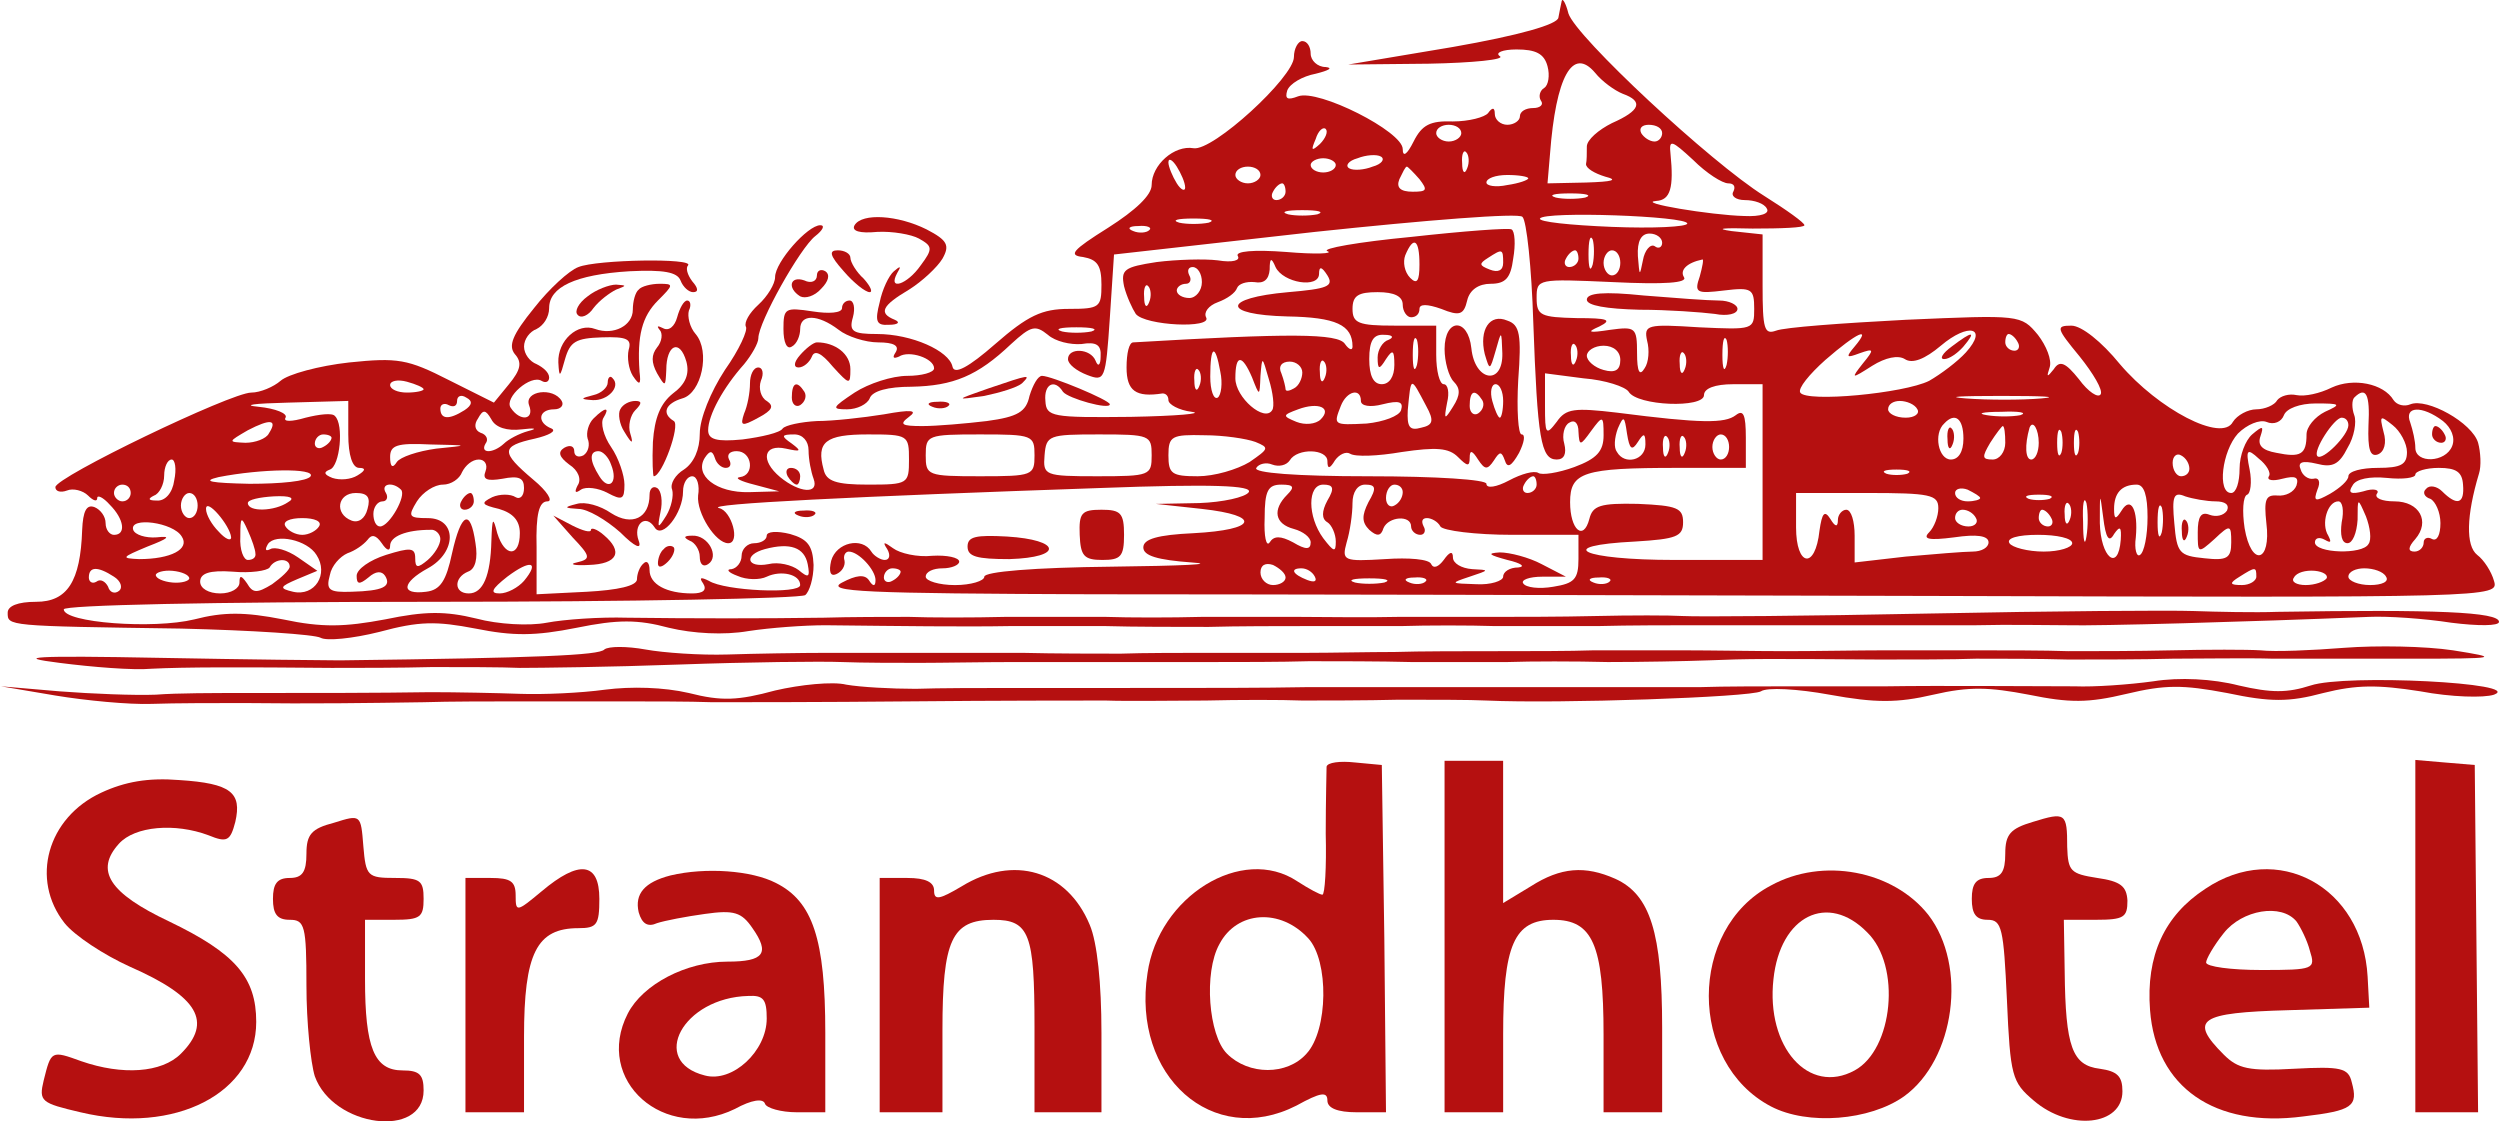 <?xml version="1.0" encoding="UTF-8"?>
<!DOCTYPE svg PUBLIC "-//W3C//DTD SVG 1.1//EN" "http://www.w3.org/Graphics/SVG/1.1/DTD/svg11.dtd">
<!-- Creator: CorelDRAW SE (OEM-Version) -->
<svg xmlns="http://www.w3.org/2000/svg" xml:space="preserve" width="1244px" height="558px" version="1.1" style="shape-rendering:geometricPrecision; text-rendering:geometricPrecision; image-rendering:optimizeQuality; fill-rule:evenodd; clip-rule:evenodd"
viewBox="0 0 1241.92 557.51"
 xmlns:xlink="http://www.w3.org/1999/xlink">
 <defs>
  <style type="text/css">
   <![CDATA[
    .fil0 {fill:#B51010}
   ]]>
  </style>
 </defs>
 <g id="Ebene_x0020_1">
  <g id="_1093387024">
   <path class="fil0" d="M775.94 0.46c-0.42,2.08 -1.25,5.83 -1.66,8.32 -0.42,3.33 -19.14,8.74 -52.43,14.57l-52 8.73 39.94 -0.41c22.05,-0.42 38.28,-2.08 35.36,-3.75 -2.49,-1.66 1.25,-3.33 8.32,-3.33 9.57,0 13.73,2.08 15.4,8.32 1.25,4.58 0.42,9.57 -1.67,10.82 -2.08,1.25 -2.91,4.16 -1.66,6.24 1.66,2.08 -0.42,3.75 -3.74,3.75 -3.75,0 -6.66,1.66 -6.66,4.16 0,2.08 -2.91,4.16 -6.24,4.16 -3.33,0 -6.24,-2.5 -6.24,-5.41 0,-3.33 -1.25,-3.33 -3.33,-0.42 -1.66,2.08 -9.57,4.17 -17.48,4.17 -11.23,-0.42 -15.39,1.66 -19.55,9.98 -3.33,6.66 -5.41,7.91 -5.41,3.75 0,-8.74 -42.02,-29.96 -52.01,-26.22 -5.4,2.08 -6.65,1.25 -5.4,-2.91 1.24,-3.33 7.48,-7.07 14.14,-8.32 6.66,-1.66 8.74,-2.91 4.99,-3.33 -4.16,0 -7.49,-3.33 -7.49,-6.65 0,-3.33 -1.66,-6.25 -4.16,-6.25 -2.08,0 -4.16,3.75 -4.16,7.91 0,9.99 -40.35,47.01 -49.92,45.35 -9.57,-1.66 -20.81,8.32 -20.81,18.31 0,4.99 -7.9,12.48 -21.63,21.22 -17.89,11.23 -19.97,13.73 -12.48,14.56 7.07,1.25 9.15,4.16 9.15,13.73 0,11.23 -0.83,12.06 -16.22,12.06 -13.32,0 -20.39,3.33 -36.62,17.48 -13.31,11.65 -20.38,15.39 -21.22,11.23 -1.66,-7.9 -20.38,-16.22 -37.44,-16.22 -12.07,0 -14.15,-1.25 -12.07,-8.33 1.25,-4.57 0.42,-8.32 -1.66,-8.32 -2.08,0 -3.75,1.67 -3.75,3.75 0,2.49 -6.65,2.91 -14.56,1.66 -13.73,-2.08 -14.56,-1.66 -14.56,8.74 0,6.65 1.67,10.4 4.16,8.74 2.5,-1.25 4.16,-5.41 4.16,-8.74 0,-7.49 8.74,-7.49 19.14,0.41 4.16,3.33 13.32,6.25 19.56,6.25 7.9,0 10.81,1.66 8.73,4.99 -1.66,2.49 -1.24,3.33 1.67,2.08 4.99,-3.33 17.47,0.83 17.47,5.82 0,2.08 -6.24,3.75 -13.31,3.75 -7.49,0 -19.14,3.74 -26.21,8.32 -11.24,7.49 -11.65,8.32 -3.75,8.32 4.99,0 9.99,-2.5 11.24,-5.41 1.24,-3.74 9.15,-5.82 20.8,-5.82 20.8,-0.42 32.87,-5.41 49.51,-21.22 9.99,-9.15 12.07,-9.57 18.31,-4.58 3.74,3.33 11.23,4.99 16.64,4.58 7.49,-1.25 9.98,0.41 9.57,6.24 0,4.16 -1.25,5.41 -2.5,2.08 -2.5,-6.24 -13.73,-6.66 -13.73,-0.83 0,2.49 4.16,5.82 9.57,7.9 8.74,3.33 9.15,2.5 11.23,-28.29l2.08 -31.62 99.86 -11.23c54.92,-5.83 101.51,-9.57 103.18,-7.49 2.08,1.66 4.58,25.38 5.41,52.42 2.08,57.83 3.74,68.23 11.65,68.23 3.74,0 4.99,-2.91 3.74,-7.9 -1.25,-4.16 0,-9.15 2.5,-10.4 2.5,-1.67 4.58,0 4.58,4.58 0.41,7.07 0.83,7.07 6.24,-0.42 5.82,-7.91 6.24,-7.91 6.24,2.08 0,7.91 -3.33,11.65 -14.56,15.81 -7.91,2.91 -16.23,4.16 -17.89,2.91 -2.08,-1.25 -8.32,0.42 -14.56,3.75 -6.25,3.33 -11.24,4.16 -11.24,1.66 0,-2.08 -24.55,-3.74 -58.66,-3.74 -35.78,0 -57.42,-1.67 -55.75,-4.16 1.24,-2.08 4.99,-2.92 7.9,-1.67 3.33,1.25 7.07,0.42 8.74,-2.08 3.74,-6.24 18.72,-5.82 18.72,0.42 0,4.16 1.25,3.74 3.75,-0.42 2.08,-2.91 5.4,-4.58 7.48,-3.33 2.5,1.67 13.73,1.25 25.8,-0.83 17.06,-2.5 23.3,-2.08 27.88,2.5 4.57,4.57 5.82,4.99 5.82,0.41 0,-4.16 1.25,-3.74 4.16,0.84 3.33,4.99 4.58,5.4 7.91,0.41 2.91,-4.57 3.74,-4.57 5.4,0 1.25,4.16 3.33,2.91 7.08,-3.74 2.49,-4.99 3.33,-9.16 1.25,-9.16 -1.67,0 -2.5,-12.06 -1.67,-27.04 1.67,-22.47 0.83,-27.46 -5.41,-29.54 -8.73,-3.74 -14.14,4.58 -11.23,16.64 2.5,8.32 2.5,8.32 5.41,-1.66 2.91,-10.4 2.91,-10.4 3.33,1.25 0.41,16.22 -13.73,14.14 -15.4,-2.5 -1.66,-15.39 -13.31,-14.98 -13.31,0.42 0,6.24 2.08,13.73 4.57,16.22 3.33,3.33 3.33,6.66 -0.41,12.48 -4.16,6.66 -4.58,6.66 -2.91,-2.08 1.24,-4.99 0.41,-9.15 -1.67,-9.15 -2.08,0 -3.74,-6.66 -3.74,-14.56l0 -14.56 -20.81 0c-17.88,0 -20.8,-1.25 -20.8,-8.33 0,-6.65 2.91,-8.32 12.48,-8.32 8.32,0 12.48,2.08 12.48,6.24 0,3.33 2.09,6.25 4.17,6.25 2.49,0 4.16,-1.67 4.16,-4.17 0,-2.49 3.74,-2.49 10.81,0 9.16,3.75 11.24,2.92 12.9,-4.16 1.25,-5.4 5.83,-8.32 11.65,-8.32 7.49,0 9.99,-2.91 11.23,-12.48 1.25,-7.07 0.84,-13.73 -0.83,-14.56 -1.25,-0.83 -23.71,0.83 -49.92,3.74 -26.22,2.5 -44.94,5.83 -41.61,7.08 3.33,1.24 -5.83,1.66 -20.39,0.41 -16.22,-1.24 -25.79,-0.41 -24.13,2.08 1.25,2.08 -2.49,3.33 -9.98,2.08 -6.66,-0.83 -20.39,-0.41 -30.38,0.84 -16.22,2.49 -17.89,3.74 -16.22,12.06 1.25,4.99 4.16,11.24 5.82,13.73 4.58,5.83 38.28,7.49 34.95,1.67 -1.25,-2.5 1.25,-5.83 5.83,-7.49 4.57,-1.67 8.73,-4.58 9.57,-7.07 0.83,-2.09 4.57,-3.33 8.73,-2.92 4.58,0.84 7.08,-1.24 7.49,-6.24 0,-5.82 0.83,-6.24 2.91,-1.25 3.75,7.91 21.64,10.82 21.64,3.33 0,-3.74 1.25,-3.74 4.16,0.84 3.33,5.4 0,6.65 -19.56,8.32 -32.86,2.91 -33.28,11.23 -0.41,12.06 24.13,0.42 32.45,4.16 32.45,14.98 0,2.08 -1.66,1.67 -3.74,-1.25 -3.33,-5.41 -27.46,-5.41 -105.27,-0.83 -2.08,0 -3.33,5.41 -3.33,12.48 0,11.65 4.58,14.98 17.89,12.9 1.67,0 2.92,1.25 2.92,3.33 0,2.08 4.99,4.99 11.65,5.82 6.24,0.84 -7.49,2.08 -30.38,2.5 -39.1,0.42 -42.02,0 -42.43,-7.91 -0.84,-8.32 4.57,-11.23 8.73,-4.57 2.5,3.32 23.3,9.15 23.3,6.24 0,-2.08 -29.12,-14.15 -33.7,-14.15 -2.08,0 -4.57,4.58 -6.24,9.99 -1.66,7.9 -5.82,10.4 -21.22,12.48 -10.4,1.25 -24.96,2.5 -32.03,2.5 -10.4,0 -11.65,-0.84 -6.66,-4.58 4.58,-3.33 1.25,-3.75 -12.48,-1.25 -10.4,1.67 -25.38,3.33 -33.29,3.33 -7.9,0.42 -15.81,2.08 -17.05,3.74 -1.25,2.08 -10.4,4.16 -19.97,5.41 -12.9,1.25 -17.06,0 -17.06,-4.57 0,-7.49 7.49,-21.22 17.89,-32.87 3.74,-4.58 7.07,-10.4 7.07,-12.9 0,-7.91 20.8,-44.93 28.29,-50.76 3.75,-2.91 4.99,-5.41 2.5,-5.41 -6.24,0 -22.47,18.31 -22.47,25.8 0,3.33 -3.74,9.57 -8.32,13.73 -4.58,4.16 -7.07,8.73 -6.24,10.82 1.25,1.66 -3.33,11.65 -10.4,21.63 -7.07,10.82 -12.48,24.13 -12.48,31.62 0,7.9 -2.92,14.56 -7.91,17.89 -4.16,2.5 -7.07,7.07 -5.82,9.99 0.83,2.91 -0.42,8.73 -2.92,12.89 -4.16,6.66 -4.57,6.66 -2.91,-1.66 1.25,-5.41 0.42,-10.82 -1.66,-12.07 -2.08,-1.25 -3.75,0.42 -3.75,3.33 0,11.65 -8.73,15.81 -19.13,9.15 -5.41,-3.74 -12.9,-5.82 -17.06,-4.57 -6.66,1.66 -6.24,2.08 0.83,2.49 4.58,0 13.73,5.41 20.8,11.65 7.49,7.49 10.82,8.74 9.16,4.16 -2.92,-7.9 3.32,-13.73 7.9,-6.65 3.75,6.24 14.15,-7.08 14.15,-17.89 0,-4.16 2.08,-7.49 4.57,-7.49 2.5,0 3.75,4.58 2.92,9.57 -0.84,8.73 8.73,23.71 14.97,23.71 6.24,0 1.67,-16.22 -4.57,-17.47 -7.91,-2.08 68.64,-5.83 189.72,-9.99 55.75,-2.08 75.72,-1.25 73.64,2.08 -1.66,2.5 -12.9,5 -24.55,5.41l-21.63 0.42 22.88 2.49c29.96,3.33 27.46,10.41 -4.16,12.07 -17.89,0.83 -24.96,2.91 -24.96,7.07 0,4.16 7.07,6.24 24.13,7.49 12.9,0.84 -4.99,1.67 -39.53,2.08 -39.11,0.42 -63.65,2.5 -63.65,5 0,2.08 -6.66,4.16 -14.57,4.16 -7.9,0 -14.56,-2.08 -14.56,-4.16 0,-2.5 3.75,-4.17 8.32,-4.17 4.58,0 8.33,-1.66 8.33,-3.32 0,-2.08 -6.25,-3.33 -13.32,-2.92 -7.49,0.84 -16.22,-1.24 -19.55,-3.74 -4.58,-3.33 -5.41,-3.33 -2.92,0.42 1.67,2.91 1.25,5.4 -1.24,5.4 -2.08,0 -5.41,-2.08 -6.66,-4.16 -4.58,-7.49 -17.47,-4.57 -19.97,4.58 -1.25,5.41 -0.42,7.91 2.5,6.66 2.91,-1.25 4.57,-4.16 4.16,-6.66 -0.83,-2.5 0.41,-4.58 2.08,-4.58 4.99,0 13.31,9.16 13.31,14.15 0,3.33 -1.25,3.33 -3.33,0 -2.08,-2.91 -6.24,-2.5 -13.31,1.25 -8.74,4.57 11.23,5.41 124.82,5.82 74.47,0 262.11,0.42 416.88,0.83 280.01,0.84 282.09,0.84 279.59,-7.48 -1.25,-4.58 -4.99,-10.41 -8.32,-12.9 -5.82,-4.58 -5.41,-19.56 0.83,-40.36 1.25,-3.74 0.84,-10.82 -0.41,-15.39 -2.91,-9.99 -25.38,-22.47 -33.7,-19.14 -2.92,1.25 -6.66,0.41 -8.33,-2.08 -4.99,-8.32 -19.97,-11.24 -30.78,-6.24 -5.83,2.91 -13.32,4.57 -17.48,3.74 -3.74,-0.83 -7.9,0.42 -9.57,2.5 -1.25,2.49 -6.24,4.57 -10.4,4.57 -4.16,0 -9.57,2.92 -11.65,6.25 -5.41,10.4 -37.03,-6.25 -56.17,-28.71 -9.15,-11.24 -19.13,-19.14 -24.13,-19.14 -7.9,0 -7.49,1.25 4.16,15.39 6.66,8.32 11.65,16.65 10.4,18.73 -1.24,2.08 -6.24,-1.25 -10.81,-7.49 -6.66,-8.32 -9.57,-9.57 -12.48,-5 -3.33,4.17 -3.75,4.17 -2.08,-0.83 1.24,-3.74 -1.67,-10.82 -5.83,-16.22 -8.32,-9.99 -8.74,-9.99 -65.74,-7.49 -31.62,1.66 -60.32,3.74 -64.48,5.41 -5.83,2.08 -6.66,-0.84 -6.66,-22.47l0 -25.38 -15.4 -1.66c-8.73,-1.25 -4.16,-1.67 10.41,-1.25 14.14,0 25.79,-0.42 25.79,-1.67 0,-1.24 -8.74,-7.49 -19.97,-14.56 -26.63,-16.64 -93.61,-79.05 -97.36,-90.7 -1.24,-4.99 -2.91,-7.9 -3.32,-6.24l-0.01 -0.01zm30.37 46.18c10.4,3.75 8.74,8.33 -5.41,14.57 -6.65,3.32 -12.48,8.32 -12.48,11.65 0,3.32 0,7.07 -0.41,8.73 0,2.08 4.16,4.58 9.56,6.24 6.66,1.67 3.75,2.5 -9.56,2.92l-19.14 0.41 1.24 -14.56c2.92,-38.69 11.24,-53.67 22.47,-40.36 3.33,4.16 9.57,8.74 13.73,10.4zm-150.61 24.97c-4.16,3.74 -4.58,3.33 -2.08,-2.5 1.25,-4.16 3.74,-6.24 4.99,-4.99 1.25,1.25 0,4.58 -2.91,7.49zm70.31 -5.41c0,2.08 -2.91,4.16 -6.24,4.16 -3.33,0 -6.24,-2.08 -6.24,-4.16 0,-2.5 2.91,-4.16 6.24,-4.16 3.33,0 6.24,1.66 6.24,4.16zm99.86 0c0,2.08 -1.67,4.16 -3.75,4.16 -2.49,0 -5.41,-2.08 -6.65,-4.16 -1.25,-2.5 0.41,-4.16 3.74,-4.16 3.74,0 6.66,1.66 6.66,4.16zm32.86 24.96c2.92,0 3.75,1.67 2.5,4.16 -1.25,2.08 1.25,4.16 5.83,4.16 4.57,0 9.57,1.67 10.81,4.16 1.67,2.5 -2.91,4.16 -11.23,3.75 -16.64,-0.42 -54.09,-6.66 -43.69,-7.49 7.08,-0.42 8.74,-6.66 7.08,-23.3 -0.84,-7.49 0.41,-7.07 11.23,2.91 6.66,6.66 14.56,11.65 17.47,11.65zm-176.82 -8.32c-4.16,1.67 -9.57,2.08 -11.65,0.83 -2.08,-1.24 -0.41,-3.74 4.16,-4.99 4.16,-1.66 9.57,-2.08 11.65,-0.83 2.08,1.25 0.42,3.74 -4.16,4.99zm47.02 0.83c-1.25,3.33 -2.5,2.08 -2.5,-2.49 -0.42,-4.58 0.83,-7.08 2.08,-5.41 1.25,1.25 1.66,4.99 0.42,7.9zm-140.21 9.57c0,2.08 -2.08,1.25 -4.16,-2.08 -2.09,-3.33 -4.17,-8.32 -4.17,-10.4 0,-2.5 2.08,-1.25 4.17,2.08 2.08,3.33 4.16,7.91 4.16,10.4zm74.89 -11.23c0,2.08 -2.92,3.74 -6.25,3.74 -3.32,0 -6.24,-1.66 -6.24,-3.74 0,-1.67 2.92,-3.33 6.24,-3.33 3.33,0 6.25,1.66 6.25,3.33zm-37.45 4.99c0,2.08 -2.91,4.16 -6.24,4.16 -3.33,0 -6.24,-2.08 -6.24,-4.16 0,-2.5 2.91,-4.16 6.24,-4.16 3.33,0 6.24,1.66 6.24,4.16zm79.05 2.08c4.16,5.41 3.75,6.24 -3.33,6.24 -6.24,0 -8.32,-2.08 -6.65,-6.24 1.66,-3.33 2.91,-6.24 3.74,-6.24 0.42,0 3.33,2.91 6.24,6.24l0 0zm54.09 -0.42c0,0.84 -4.58,2.5 -10.4,3.33 -5.83,1.25 -10.4,0.42 -10.4,-1.24 0,-2.09 4.57,-3.75 10.4,-3.75 5.82,0 10.4,0.83 10.4,1.66zm-120.66 6.66c0,2.08 -2.08,4.16 -4.58,4.16 -2.08,0 -2.91,-2.08 -1.66,-4.16 1.25,-2.49 3.33,-4.16 4.58,-4.16 0.83,0 1.66,1.67 1.66,4.16zm148.95 2.91c-4.16,0.84 -10.82,0.84 -14.56,0 -4.16,-1.24 -0.84,-2.08 7.07,-2.08 7.91,0 11.23,0.84 7.49,2.08zm-133.14 8.33c-4.16,0.83 -10.81,0.83 -14.56,0 -4.16,-1.25 -0.83,-2.08 7.07,-2.08 7.91,0 11.24,0.83 7.49,2.08zm183.9 4.57c0,1.67 -17.06,2.5 -37.45,1.67 -20.8,-0.84 -36.61,-2.5 -35.78,-4.16 2.08,-3.75 73.23,-1.25 73.23,2.49zm-237.98 -0.41c-4.17,0.83 -10.82,0.83 -14.57,0 -4.16,-1.25 -0.83,-2.08 7.08,-2.08 7.9,0 11.23,0.83 7.49,2.08zm-29.55 3.74c-1.24,1.25 -4.99,1.67 -7.9,0.42 -3.33,-1.25 -2.08,-2.5 2.5,-2.5 4.57,-0.42 7.07,0.83 5.4,2.08zm220.51 17.06c-1.24,4.16 -2.08,1.66 -2.08,-4.99 0,-7.08 0.84,-9.99 2.08,-7.49 0.84,2.91 0.84,8.74 0,12.48zm34.54 -10.82c0,2.08 -1.67,3.33 -3.75,1.67 -2.08,-1.25 -4.99,2.08 -5.82,7.07 -1.67,8.32 -1.67,7.9 -2.5,-2.08 -0.42,-7.49 1.66,-11.24 5.83,-11.24 3.32,0 6.24,2.08 6.24,4.58zm-120.66 10.82c0,8.32 -1.25,9.99 -4.58,6.66 -2.91,-2.92 -3.74,-7.91 -2.49,-11.24 4.16,-9.98 7.07,-7.9 7.07,4.58l0 0zm41.61 -0.83c0,3.74 -2.5,4.99 -6.66,3.33 -5.41,-2.09 -5.41,-2.92 -0.83,-5.83 7.07,-4.58 7.49,-4.58 7.49,2.5zm37.44 -2.08c0,2.08 -2.08,4.16 -4.58,4.16 -2.08,0 -2.91,-2.08 -1.66,-4.16 1.25,-2.5 3.33,-4.16 4.58,-4.16 0.83,0 1.66,1.66 1.66,4.16zm20.8 2.08c0,3.33 -1.66,6.24 -4.16,6.24 -2.08,0 -4.16,-2.91 -4.16,-6.24 0,-3.33 2.08,-6.24 4.16,-6.24 2.5,0 4.16,2.91 4.16,6.24zm39.53 6.65c-2.91,8.32 -1.66,8.74 12.07,7.08 13.73,-1.67 14.97,-0.84 14.97,9.15 0,10.4 -0.41,10.4 -27.46,9.15 -25.79,-1.66 -27.46,-1.25 -25.79,6.66 1.25,4.58 0.83,10.82 -1.25,13.73 -2.5,4.16 -3.74,1.66 -3.74,-7.49 0,-12.9 -0.84,-13.31 -13.32,-11.65 -10.81,1.66 -12.06,1.25 -5.41,-1.66 6.66,-3.33 4.17,-4.16 -11.23,-4.16 -17.89,-0.42 -19.97,-1.25 -19.97,-9.99 0,-9.57 0.42,-9.57 37.86,-7.91 25.8,1.25 37.45,0.42 35.37,-2.49 -2.08,-3.33 1.24,-7.08 9.15,-8.74 0.83,-0.42 0,3.75 -1.25,8.32l0 0zm-247.55 2.92c0,4.16 -2.92,7.9 -6.24,7.9 -3.33,0 -6.25,-1.66 -6.25,-3.74 0,-1.67 2.08,-3.33 4.58,-3.33 2.08,0 2.91,-2.08 1.67,-4.16 -1.25,-2.5 -0.42,-4.16 1.66,-4.16 2.5,0 4.58,3.33 4.58,7.49zm-26.22 9.98c-1.24,3.33 -2.49,2.08 -2.49,-2.5 -0.42,-4.57 0.83,-7.07 2.08,-5.4 1.25,1.24 1.66,4.99 0.41,7.9zm-28.7 14.56c-4.16,0.84 -10.82,0.84 -14.56,0 -4.16,-1.24 -0.84,-2.08 7.07,-2.08 7.9,0 11.23,0.84 7.49,2.08zm434.77 10.4c-4.16,4.58 -12.48,10.82 -18.3,14.15 -12.48,6.24 -61.16,10.82 -64.07,5.82 -1.25,-2.08 4.57,-9.15 12.48,-16.22 15.81,-13.73 23.3,-17.06 14.56,-6.66 -4.58,5.41 -4.16,5.83 2.5,3.33 7.07,-2.5 7.48,-2.08 1.66,4.99 -6.24,7.91 -5.83,7.91 4.58,1.25 6.65,-4.16 12.89,-5.41 16.22,-3.33 3.75,2.5 9.99,0 17.89,-6.65 13.73,-11.65 23.72,-9.16 12.48,3.32l0 0zm-287.07 -6.24c-2.91,0.84 -5.41,5 -5.41,8.74 0,6.24 0.83,6.24 4.16,0.83 3.33,-4.99 4.16,-4.57 4.16,2.91 0,5.83 -2.5,9.57 -6.24,9.57 -4.16,0 -6.24,-4.16 -6.24,-12.48 0,-9.15 2.08,-12.48 7.49,-12.06 4.16,0 4.99,1.24 2.08,2.49zm14.14 12.49c-1.25,4.16 -2.08,1.66 -2.08,-5 0,-7.07 0.83,-9.98 2.08,-7.49 0.84,2.92 0.84,8.74 0,12.49zm153.94 0c-1.24,4.16 -2.08,1.66 -2.08,-5 0,-7.07 0.84,-9.98 2.08,-7.49 0.84,2.92 0.84,8.74 0,12.49zm144.79 -11.24c1.25,2.08 0.42,4.16 -1.66,4.16 -2.5,0 -4.58,-2.08 -4.58,-4.16 0,-2.49 0.83,-4.16 1.66,-4.16 1.25,0 3.33,1.67 4.58,4.16zm-219.68 9.16c-1.24,3.32 -2.49,2.08 -2.49,-2.5 -0.42,-4.58 0.83,-7.07 2.08,-5.41 1.24,1.25 1.66,4.99 0.41,7.91zm22.05 -0.42c0,4.99 -2.49,6.66 -8.32,4.99 -4.57,-1.25 -8.32,-4.58 -8.32,-7.07 0,-2.5 3.75,-4.99 8.32,-4.99 4.99,0 8.32,2.91 8.32,7.07zm-198.87 5.82c1.25,5.83 0.42,11.65 -1.25,12.9 -2.08,1.25 -3.74,-3.74 -3.74,-10.4 0,-15.81 2.49,-16.64 4.99,-2.5zm230.91 -1.24c-1.25,3.32 -2.5,2.08 -2.5,-2.5 -0.41,-4.58 0.84,-7.07 2.08,-5.41 1.25,1.25 1.67,4.99 0.42,7.91zm-215.1 4.16c3.74,9.57 3.74,9.57 4.16,-0.84 0.83,-9.98 0.83,-9.98 4.16,1.67 2.08,6.65 2.91,13.73 1.67,15.39 -3.75,6.24 -18.31,-6.24 -18.31,-15.81 0,-12.07 3.33,-12.07 8.32,-0.42l0 0.01zm24.96 -2.5c0,2.91 -1.66,6.66 -4.16,7.91 -2.08,1.24 -4.16,1.66 -4.16,0.41 0,-0.83 -0.83,-4.58 -2.08,-7.9 -1.66,-3.33 0,-5.83 4.16,-5.83 3.33,0 6.24,2.5 6.24,5.41zm11.24 2.5c-1.25,3.32 -2.5,2.08 -2.5,-2.5 -0.42,-4.58 0.83,-7.07 2.08,-5.41 1.25,1.25 1.66,4.99 0.42,7.91zm-62.41 4.16c-1.25,3.32 -2.5,2.08 -2.5,-2.5 -0.41,-4.58 0.83,-7.07 2.08,-5.41 1.25,1.25 1.67,4.99 0.42,7.91zm213.43 2.91c4.17,7.07 37.45,8.32 37.45,1.66 0,-3.32 5.41,-5.4 14.56,-5.4l14.56 0 0 43.68 0 43.69 -43.68 0c-46.18,0 -61.16,-7.08 -19.56,-9.16 20.39,-1.24 23.72,-2.49 23.72,-9.56 0,-7.08 -2.92,-8.33 -22.47,-9.16 -18.72,-0.41 -22.47,0.83 -24.13,7.49 -2.91,11.23 -9.57,5.41 -9.57,-8.32 0,-14.98 6.66,-17.06 53.25,-17.06l34.12 0 0 -14.98c0,-11.65 -1.25,-14.14 -4.99,-11.23 -5.41,4.16 -17.06,4.16 -59.08,-1.25 -21.22,-2.49 -25.38,-2.08 -29.96,4.58 -5.4,7.07 -5.82,6.24 -5.82,-7.91l0 -16.22 19.14 2.49c10.81,0.84 20.8,4.17 22.46,6.66l0 0zm-100.68 7.07c4.16,7.49 3.33,9.57 -2.5,10.82 -5.82,1.66 -7.07,-0.42 -6.65,-8.74 1.66,-17.06 1.24,-17.06 9.15,-2.08zm38.28 -2.49c0,4.57 -0.84,8.32 -1.67,8.32 -0.83,0 -2.49,-3.75 -3.74,-8.32 -1.25,-4.58 -0.42,-8.33 1.66,-8.33 2.08,0 3.75,3.75 3.75,8.33zm-70.73 0c0,2.49 4.57,3.32 10.81,1.66 8.33,-2.08 10.41,-1.25 9.16,2.91 -0.84,2.91 -8.74,5.83 -17.06,6.66 -16.64,0.83 -16.64,0.83 -12.9,-8.74 2.91,-7.49 9.99,-9.15 9.99,-2.5l0 0.01zm60.33 -0.42c1.24,2.08 0.41,4.99 -2.09,6.66 -2.08,1.24 -4.16,-0.42 -4.16,-3.75 0,-7.49 2.5,-8.74 6.25,-2.91zm277.92 -0.83c-9.57,0.83 -26.63,0.83 -37.45,0 -10.81,-0.83 -2.91,-1.25 17.48,-1.25 20.8,0 29.54,0.42 19.97,1.25zm162.68 13.31c-0.42,12.07 0.83,15.81 4.57,14.56 3.33,-1.24 4.58,-5.82 2.92,-11.23 -2.08,-8.32 -1.67,-8.32 4.57,-3.33 3.75,2.91 7.08,9.15 7.08,13.32 0,6.24 -2.92,7.9 -14.57,7.9 -7.9,0 -14.56,1.67 -14.56,4.16 0,2.08 -4.16,5.83 -9.15,8.74 -7.49,4.16 -8.32,3.74 -6.24,-2.08 1.66,-3.75 0.83,-6.24 -2.08,-5.41 -2.5,0.42 -5.41,-1.66 -6.24,-4.58 -1.67,-3.74 0.83,-4.57 7.9,-2.91 7.91,2.08 11.23,0.42 15.4,-7.9 3.32,-5.41 4.57,-12.9 3.32,-16.23 -1.24,-3.33 -1.24,-7.49 0,-8.74 5.83,-5.82 7.91,-1.66 7.08,13.73l0 0zm-520.9 -2.91c-2.5,2.5 -7.91,2.91 -12.07,1.25 -7.07,-2.92 -7.07,-3.33 0.83,-6.24 9.99,-3.75 17.06,-0.84 11.24,4.99l0 0zm296.64 -4.99c1.25,2.08 -1.24,4.16 -5.82,4.16 -4.99,0 -8.74,-2.08 -8.74,-4.16 0,-2.5 2.5,-4.16 5.83,-4.16 3.32,0 7.49,1.66 8.73,4.16zm202.62 1.24c-4.99,2.5 -9.15,7.49 -9.15,11.24 0,9.98 -2.91,11.65 -14.98,9.15 -7.07,-1.25 -9.57,-3.74 -7.9,-8.32 1.66,-4.99 1.24,-5.41 -4.16,-0.83 -3.33,2.91 -6.25,10.4 -6.25,17.05 0,6.66 -1.66,12.07 -4.16,12.07 -7.07,0 -4.57,-20.8 3.33,-29.54 4.58,-4.58 10.82,-7.07 14.15,-5.82 3.74,1.66 7.49,0 8.73,-3.33 1.25,-3.33 7.91,-5.83 15.81,-5.83 12.49,0 12.9,0.42 4.58,4.16l0 0zm-151.44 1.67c-4.16,0.83 -11.65,0.83 -16.64,0 -5.41,-0.83 -2.08,-1.67 7.07,-1.67 9.15,-0.41 13.31,0.42 9.57,1.67zm210.11 2.91c4.16,3.33 6.24,8.32 4.57,12.48 -3.32,8.32 -18.3,8.74 -18.3,0.84 0,-3.33 -1.25,-8.74 -2.5,-12.49 -3.33,-8.32 5.83,-8.73 16.23,-0.83zm-400.25 10.4c2.91,-4.57 3.75,-4.57 3.75,1.25 0,7.91 -10.41,10.4 -14.15,3.74 -1.66,-2.08 -1.25,-7.07 0.42,-11.65 2.91,-6.65 3.32,-6.24 4.57,2.5 1.25,7.91 2.5,8.74 5.41,4.16l0 0zm161.85 -1.66c0,6.65 -2.5,10.4 -6.24,10.4 -6.25,0 -8.74,-12.9 -3.33,-17.89 5.41,-5.83 9.57,-2.5 9.57,7.49zm191.38 -6.66c0,4.99 -12.9,17.89 -15.39,15.4 -2.5,-2.5 8.32,-19.14 12.06,-19.14 2.08,0 3.33,1.66 3.33,3.74zm-170.58 8.74c0,4.58 -2.91,8.32 -6.24,8.32 -5.41,0 -5.41,-1.25 -1.25,-8.32 2.91,-4.58 5.83,-8.32 6.24,-8.32 0.83,0 1.25,3.74 1.25,8.32zm16.64 0c0,4.58 -1.66,8.32 -3.74,8.32 -2.91,0 -3.33,-7.07 -0.84,-15.81 1.67,-4.16 4.58,0.83 4.58,7.49zm11.23 4.99c-1.24,2.91 -2.08,0.83 -2.08,-4.99 0,-5.83 0.84,-7.91 2.08,-5.41 0.84,2.91 0.84,7.91 0,10.4zm8.33 0c-1.25,2.91 -2.08,0.83 -2.08,-4.99 0,-5.83 0.83,-7.91 2.08,-5.41 0.83,2.91 0.83,7.91 0,10.4zm-631.16 -1.25c0,4.58 1.25,10.82 2.5,14.15 2.91,7.9 -7.07,7.07 -16.64,-0.83 -9.99,-8.33 -8.33,-16.65 2.91,-14.15 7.49,1.66 7.9,1.25 2.91,-2.5 -5.41,-3.74 -5.41,-4.57 1.25,-4.57 4.16,0 7.07,3.32 7.07,7.9l0 0zm49.93 4.58c0,12.07 -0.42,12.48 -20.39,12.48 -15.81,0 -20.8,-1.66 -22.05,-7.49 -3.74,-13.73 0.83,-17.47 22.05,-17.47 19.97,0 20.39,0.41 20.39,12.48l0 0zm62.41 -2.08c0,9.99 -0.84,10.4 -27.05,10.4 -26.21,0 -27.04,-0.42 -27.04,-10.4 0,-9.99 0.83,-10.4 27.04,-10.4 26.21,0 27.05,0.42 27.05,10.4zm58.24 0c0,9.99 -0.83,10.4 -27.04,10.4 -26.21,0 -27.04,-0.42 -26.21,-10.4 0.83,-9.99 2.08,-10.4 27.04,-10.4 25.38,0 26.21,0.42 26.21,10.4zm51.59 -6.66c7.08,2.91 6.66,3.33 -2.91,9.99 -6.24,3.74 -17.47,7.07 -25.79,7.07 -12.9,0 -14.56,-1.25 -14.56,-10.4 0,-9.57 1.66,-10.4 17.89,-9.99 9.56,0 20.8,1.67 25.37,3.33zm205.12 5.41c-1.25,3.33 -2.5,2.08 -2.5,-2.5 -0.41,-4.57 0.83,-7.07 2.08,-5.4 1.25,1.24 1.67,4.99 0.42,7.9zm8.32 0c-1.25,3.33 -2.5,2.08 -2.5,-2.5 -0.41,-4.57 0.84,-7.07 2.08,-5.4 1.25,1.24 1.67,4.99 0.42,7.9zm22.05 -2.91c0,3.33 -1.66,6.24 -4.16,6.24 -2.08,0 -4.16,-2.91 -4.16,-6.24 0,-3.33 2.08,-6.24 4.16,-6.24 2.5,0 4.16,2.91 4.16,6.24zm-498.85 10.4c2.5,0 2.91,-2.08 1.67,-4.16 -1.25,-2.5 0.41,-4.16 3.74,-4.16 7.91,0 9.15,12.06 1.66,12.9 -2.91,0.41 0.42,2.08 7.08,3.74l12.48 3.33 -14.98 0.41c-16.23,0.42 -27.46,-8.32 -22.05,-17.05 2.5,-3.75 3.74,-3.75 4.99,0 0.83,2.91 3.33,4.99 5.41,4.99l0 0zm727.68 0.42c0,2.08 -1.66,3.74 -4.16,3.74 -2.08,0 -4.16,-2.91 -4.16,-6.66 0,-3.32 2.08,-4.99 4.16,-3.74 2.5,1.25 4.16,4.16 4.16,6.66zm39.53 3.74c-1.25,2.08 2.08,2.5 6.65,1.25 6.66,-1.67 8.32,-0.83 7.08,3.33 -1.25,3.32 -5.41,5.41 -9.57,4.99 -5.83,-0.42 -6.66,2.08 -5.41,13.73 2.49,19.55 -7.49,22.05 -10.82,2.5 -1.25,-8.33 -0.83,-15.81 1.25,-16.65 1.66,-0.41 2.5,-6.24 1.25,-12.48 -2.08,-9.98 -1.25,-10.81 4.57,-5.41 3.75,2.92 6.24,7.08 5,8.74l0 0zm-179.74 -1.25c-2.91,0.84 -7.9,0.84 -10.4,0 -2.91,-1.24 -0.83,-2.08 4.99,-2.08 5.83,0 7.91,0.84 5.41,2.08zm276.26 5.41c0.83,9.57 -2.91,10.82 -10.4,3.33 -2.5,-2.5 -6.24,-3.33 -7.91,-1.25 -2.08,1.67 -0.83,4.16 2.09,4.99 2.49,1.25 4.99,6.66 4.99,12.07 0,5.83 -1.67,9.15 -4.16,7.91 -2.08,-1.25 -4.16,-0.42 -4.16,1.66 0,2.5 -2.08,4.58 -4.58,4.58 -3.33,0 -3.33,-2.08 0.42,-6.24 7.48,-8.74 2.08,-18.73 -10.41,-18.73 -6.24,0 -9.98,-1.66 -8.73,-3.74 1.66,-2.08 -1.67,-2.91 -6.66,-1.25 -6.24,1.66 -7.9,0.83 -5.41,-2.91 1.67,-3.33 8.74,-4.58 17.06,-3.75 7.91,0.84 14.15,0 14.15,-1.66 0,-1.66 5.4,-3.33 11.65,-3.33 8.73,0 11.65,2.08 12.06,8.32l0 0zm-460.57 0c0,2.08 -2.08,4.16 -4.58,4.16 -2.08,0 -2.91,-2.08 -1.66,-4.16 1.24,-2.5 3.33,-4.16 4.57,-4.16 0.84,0 1.67,1.66 1.67,4.16zm-123.99 4.99c-7.48,7.49 -6.24,14.57 3.33,17.06 4.58,1.25 8.32,4.16 8.32,6.66 0,3.74 -2.49,3.74 -8.73,0 -6.24,-3.33 -9.57,-3.33 -11.65,0 -1.67,2.5 -2.91,-2.91 -2.5,-12.07 0,-13.73 1.67,-16.64 8.32,-16.64 6.24,0 6.66,1.25 2.91,4.99l0 0zm19.97 2.92c-2.91,5.41 -2.91,9.15 0,10.81 2.09,1.25 4.17,5.83 4.17,9.57 0,5.41 -0.84,5.41 -6.25,-1.66 -7.9,-10.82 -7.9,-26.63 0,-26.63 5,0 5.83,1.67 2.08,7.91zm20.39 0.83c-3.33,6.65 -3.33,9.98 0.42,13.73 3.74,3.33 5.82,3.33 7.07,-0.83 2.5,-5.83 13.73,-6.66 13.73,-0.84 0,2.08 2.08,4.16 4.58,4.16 2.08,0 2.91,-2.08 1.66,-4.16 -1.25,-2.49 -0.83,-4.16 1.67,-4.16 2.08,0 5.4,1.67 6.65,4.16 1.25,2.08 17.48,4.16 35.78,4.16l32.87 0 0 12.07c0,9.99 -2.08,12.07 -12.48,13.73 -7.07,1.25 -13.73,0.42 -14.98,-1.66 -1.25,-1.67 2.91,-3.33 9.57,-3.33l11.65 0 -12.07 -6.24c-6.24,-3.33 -15.81,-5.83 -20.8,-5.83 -6.65,0.42 -5.41,1.25 3.75,3.75 7.07,1.66 9.15,3.32 5.41,3.74 -4.17,0 -7.49,2.08 -7.49,4.58 0,2.08 -6.25,4.16 -13.32,3.74 -12.9,-0.41 -13.31,-0.41 -3.33,-3.74 9.99,-3.33 9.99,-3.33 1.25,-3.75 -5.41,-0.41 -9.57,-2.91 -9.57,-5.82 0,-3.33 -1.66,-2.91 -4.57,1.25 -2.5,3.32 -5,4.57 -6.25,2.08 -0.83,-2.5 -11.23,-3.33 -22.88,-2.5 -20.8,1.25 -21.63,0.83 -19.14,-8.32 1.67,-5.41 2.91,-14.15 2.91,-19.56 0,-5.41 2.5,-9.15 6.25,-9.15 5.4,0 5.82,1.66 1.66,8.74l0 0zm17.06 -4.99c0,2.49 -1.66,5.4 -4.16,6.65 -2.08,1.25 -4.16,-0.41 -4.16,-3.74 0,-3.75 2.08,-6.66 4.16,-6.66 2.5,0 4.16,1.67 4.16,3.75zm287.08 2.91c0,0.83 -2.91,1.66 -6.24,1.66 -3.33,0 -6.24,-1.66 -6.24,-4.16 0,-2.08 2.91,-2.91 6.24,-1.66 3.33,1.66 6.24,3.33 6.24,4.16zm83.21 9.57c0,9.15 -1.67,17.47 -3.75,18.72 -1.66,1.25 -2.91,-2.91 -2.08,-8.74 1.25,-13.73 -2.49,-20.8 -7.07,-13.31 -2.91,4.58 -3.74,4.58 -3.74,-0.83 0,-7.91 3.74,-12.07 11.23,-12.07 3.74,0 5.41,5.41 5.41,16.23l0 0zm-104.01 -4.58c0,4.16 -2.09,9.57 -4.58,12.07 -3.33,3.33 -0.42,4.16 12.48,2.49 11.23,-1.66 17.06,-0.83 17.06,2.5 0,2.5 -3.33,4.58 -7.91,4.58 -4.16,0 -19.14,1.25 -33.28,2.49l-25.38 2.92 0 -13.32c0,-7.07 -1.66,-12.89 -4.16,-12.89 -2.08,0 -4.16,2.49 -4.16,4.99 0,3.74 -1.25,3.74 -3.75,-0.42 -2.91,-4.58 -4.16,-2.91 -5.41,5.83 -2.08,19.55 -11.64,17.89 -11.64,-1.67l0 -17.06 35.36 0c31.2,0 35.36,0.84 35.36,7.49l0.01 0zm55.33 -4.58c-2.91,0.84 -7.91,0.84 -10.4,0 -2.91,-1.24 -0.83,-2.08 4.99,-2.08 5.83,0 7.91,0.84 5.41,2.08zm18.31 18.73c-0.84,5.41 -1.67,2.08 -1.67,-7.08 -0.41,-9.15 0.42,-13.31 1.67,-9.57 0.83,4.17 0.83,11.65 0,16.65zm13.73 -1.25c2.91,-4.16 3.74,-3.75 3.32,2.91 -1.24,16.23 -9.98,8.74 -10.4,-8.32 0,-15.4 0,-15.81 1.67,-2.91 1.25,10.4 2.91,12.89 5.41,8.32zm50.34 -16.23c4.99,0 7.07,1.67 5.82,4.58 -1.66,2.5 -5.4,3.33 -8.73,2.08 -4.16,-1.66 -5.83,0.83 -5.83,8.74 0,10.4 0,10.81 8.32,3.33 7.91,-7.49 8.33,-7.08 8.33,1.66 0,7.9 -2.08,9.15 -13.32,7.9 -12.48,-1.24 -13.73,-2.49 -14.98,-17.47 -1.24,-13.31 -0.41,-15.81 5.41,-13.31 3.75,1.24 10.82,2.49 14.98,2.49l0 0zm-72.39 9.16c-1.25,3.32 -2.5,2.08 -2.5,-2.5 -0.42,-4.58 0.83,-7.07 2.08,-5.41 1.25,1.25 1.66,4.99 0.42,7.91zm45.76 6.24c-1.25,4.16 -2.08,1.66 -2.08,-5 0,-7.07 0.83,-9.98 2.08,-7.49 0.83,2.92 0.83,8.74 0,12.49zm89.45 -5c-0.83,6.25 0,10.4 2.91,10.4 2.5,0 4.58,-4.99 5,-11.65 0,-11.23 0,-11.23 4.16,-1.66 2.08,5.41 2.91,11.65 1.25,13.73 -2.92,5.41 -26.63,4.58 -26.63,-0.83 0,-2.08 2.08,-2.91 4.99,-1.25 2.91,1.66 3.33,1.25 1.66,-2.08 -3.74,-5.82 -0.41,-17.06 5,-17.06 2.08,0 2.91,4.58 1.66,10.4l0 0zm-181.81 -2.08c1.25,2.08 -0.42,4.16 -3.75,4.16 -3.74,0 -6.65,-2.08 -6.65,-4.16 0,-2.49 1.66,-4.16 3.74,-4.16 2.5,0 5.41,1.67 6.66,4.16zm37.44 0c1.25,2.08 0.42,4.16 -1.66,4.16 -2.5,0 -4.58,-2.08 -4.58,-4.16 0,-2.49 0.83,-4.16 1.67,-4.16 1.24,0 3.32,1.67 4.57,4.16zm10.4 12.48c0,2.09 -6.24,4.17 -14.14,4.17 -7.91,0 -15.81,-2.08 -17.06,-4.17 -1.66,-2.49 4.16,-4.16 14.15,-4.16 9.56,0 17.05,1.67 17.05,4.16zm-391.09 17.06c0,2.08 -2.91,3.75 -6.24,3.75 -3.33,0 -6.24,-2.91 -6.24,-6.24 0,-3.75 2.5,-5 6.24,-3.75 3.33,1.67 6.24,4.16 6.24,6.24zm-191.38 -2.91c0,1.25 -1.67,3.33 -4.16,4.58 -2.08,1.25 -4.17,0.41 -4.17,-1.67 0,-2.49 2.09,-4.57 4.17,-4.57 2.49,0 4.16,0.83 4.16,1.66zm205.94 2.5c1.25,2.49 -0.41,2.91 -3.74,1.66 -7.49,-2.91 -8.74,-5.82 -2.91,-5.82 2.49,0 5.41,1.66 6.65,4.16zm468.07 0c0,2.08 -3.33,4.16 -7.08,4.16 -6.24,0 -6.65,-0.83 -1.24,-4.16 7.9,-4.99 8.32,-4.99 8.32,0l0 0zm34.94 0.83c-1.24,1.66 -5.82,3.33 -10.4,3.33 -4.57,0 -7.49,-1.67 -5.82,-3.75 1.25,-2.49 5.82,-3.74 10.4,-3.33 4.16,0.42 6.66,2.09 5.82,3.75zm29.54 -0.83c1.67,2.49 -2.08,4.16 -7.9,4.16 -5.83,0 -10.82,-2.08 -10.82,-4.16 0,-2.5 3.75,-4.16 7.91,-4.16 4.57,0 9.57,1.66 10.81,4.16zm-498.01 2.91c-4.16,0.83 -10.82,0.83 -14.56,0 -4.17,-1.25 -0.84,-2.08 7.07,-2.08 7.9,0 11.23,0.83 7.49,2.08zm20.38 -0.42c-1.24,1.25 -4.99,1.67 -7.9,0.42 -3.33,-1.25 -2.08,-2.5 2.49,-2.5 4.58,-0.41 7.08,0.84 5.41,2.08zm91.54 0c-1.25,1.25 -5,1.67 -7.91,0.42 -3.33,-1.25 -2.08,-2.5 2.5,-2.5 4.57,-0.41 7.07,0.84 5.41,2.08z"/>
   <path class="fil0" d="M788.42 148.99c0,2.91 9.57,4.58 26.21,5 14.15,0 30.79,1.24 37.45,2.08 6.24,1.24 11.23,0 11.23,-2.5 0,-2.08 -4.16,-4.16 -9.15,-4.16 -5.41,0 -22.05,-1.25 -37.45,-2.5 -19.97,-2.08 -28.29,-1.25 -28.29,2.08l0 0z"/>
   <path class="fil0" d="M969.82 172.29c-4.58,3.33 -6.24,6.24 -3.74,6.24 2.49,0 6.65,-2.91 9.57,-6.24 6.65,-7.9 4.57,-7.9 -5.83,0z"/>
   <path class="fil0" d="M1208.64 215.98c0,2.08 2.08,4.16 4.57,4.16 2.08,0 2.92,-2.08 1.67,-4.16 -1.25,-2.5 -3.33,-4.16 -4.58,-4.16 -0.83,0 -1.66,1.66 -1.66,4.16z"/>
   <path class="fil0" d="M967.74 218.47c0,4.58 1.25,5.83 2.5,2.5 1.25,-2.91 0.83,-6.66 -0.42,-7.9 -1.25,-1.67 -2.5,0.83 -2.08,5.4z"/>
   <path class="fil0" d="M391.09 236.78c1.25,2.08 3.33,4.16 4.58,4.16 0.83,0 1.66,-2.08 1.66,-4.16 0,-2.5 -2.08,-4.16 -4.58,-4.16 -2.08,0 -2.91,1.66 -1.66,4.16z"/>
   <path class="fil0" d="M1084.24 264.24c0,4.58 1.24,5.83 2.49,2.5 1.25,-2.91 0.84,-6.66 -0.41,-7.91 -1.25,-1.66 -2.5,0.84 -2.08,5.41z"/>
   <path class="fil0" d="M424.37 111.96c-1.66,2.92 2.5,4.17 11.24,3.33 7.49,-0.41 17.06,1.25 20.8,3.33 6.66,3.75 7.07,4.99 0.83,13.31 -6.65,9.57 -16.64,12.9 -11.65,3.75 2.08,-3.33 1.67,-3.75 -1.66,-0.83 -2.5,2.08 -5.83,9.15 -7.07,15.39 -2.5,9.57 -1.67,11.65 4.57,11.23 4.58,0 5.83,-1.24 2.92,-2.49 -8.33,-3.33 -6.25,-7.08 7.07,-14.98 6.65,-4.16 14.14,-11.23 16.64,-15.39 3.75,-6.66 2.5,-9.16 -7.9,-14.57 -14.15,-7.07 -32.04,-8.32 -35.79,-2.08l0 0z"/>
   <path class="fil0" d="M418.97 134.85c4.99,5.82 10.81,10.4 12.89,10.4 1.67,0 0.42,-2.91 -2.91,-6.66 -3.74,-3.33 -6.65,-8.32 -6.65,-10.4 0,-2.08 -2.92,-3.74 -6.25,-3.74 -4.57,0 -4.16,2.49 2.92,10.4z"/>
   <path class="fil0" d="M287.08 132.77c-4.58,1.66 -14.57,10.81 -22.05,20.38 -10.82,13.32 -12.9,18.73 -9.57,22.89 3.74,4.16 2.91,7.9 -2.92,14.98l-7.48 9.15 -22.47 -11.24c-20.39,-10.4 -25.38,-11.23 -49.51,-8.73 -14.98,1.66 -30.38,5.82 -34.12,9.15 -3.33,2.91 -9.99,5.83 -14.56,5.83 -9.99,0 -97.36,42.02 -97.36,47.01 0,2.08 2.5,2.91 5.83,1.66 2.91,-1.24 7.9,0 10.4,2.5 2.49,2.5 4.57,3.33 4.57,1.25 0,-1.67 2.92,-0.42 6.25,3.33 7.07,7.07 8.32,14.98 2.08,14.98 -2.08,0 -4.16,-2.5 -4.16,-5.83 0,-3.33 -2.5,-6.66 -5.41,-7.91 -4.16,-1.66 -5.83,2.09 -6.24,11.24 -0.84,25.79 -7.49,35.78 -22.89,35.78 -9.15,0 -14.14,2.08 -14.14,5.41 0,6.65 -0.84,6.65 86.12,7.9 35.36,0.84 66.57,2.91 69.48,4.58 2.91,1.66 15.81,0.42 29.12,-2.91 19.98,-5.41 28.3,-5.41 47.85,-1.67 18.72,3.75 29.54,3.75 50.34,-0.41 20.39,-4.16 30.38,-4.16 45.77,0 12.07,2.91 27.46,3.74 39.53,1.66 10.81,-1.66 27.87,-2.91 38.27,-2.91 37.86,0.42 69.07,0.83 91.53,0.42 12.49,0 34.12,0 47.85,0 13.73,0.41 36.61,0.41 51.18,0.41 14.14,-0.41 36.19,-0.41 48.67,-0.41 12.49,0 33.7,0 47.02,0 12.9,-0.42 34.12,-0.42 46.6,0 12.48,0 35.36,0 51.17,0 15.4,-0.42 37.45,-0.42 48.68,-0.42 11.65,0 32.45,0 47.01,0 14.15,0 34.12,0 44.52,0 10.4,0 32.04,0 47.85,0 16.22,-0.42 36.61,0 45.76,0 14.15,0.42 88.62,-1.66 149.78,-4.16 9.16,-0.42 27.46,0.83 40.78,2.91 13.31,1.67 23.71,1.67 23.71,-0.42 0,-4.99 -31.62,-6.24 -110.25,-4.99 -11.24,0.42 -29.96,0 -41.61,-0.41 -11.23,-0.42 -70.31,0 -131.06,1.24 -60.74,1.25 -115.66,1.67 -122.73,1.25 -6.66,-0.41 -26.63,-0.41 -43.69,0 -17.06,0.42 -39.52,0.42 -49.92,0.42 -10.4,0 -31.62,0 -47.85,0 -15.81,0.41 -38.28,0 -49.93,0 -11.23,0 -32.86,0 -47.84,0 -14.98,0.41 -36.2,0.41 -47.85,0 -11.23,0 -33.7,0 -49.92,0 -15.81,0.41 -37.45,0.41 -47.85,0 -10.4,0 -29.54,0 -42.44,0.41 -29.54,0.42 -66.15,0.42 -97.77,0 -13.31,-0.41 -31.2,0.84 -39.94,2.5 -8.74,1.67 -24.13,0.83 -34.95,-2.08 -15.39,-3.74 -25.38,-3.74 -45.35,0.42 -19.97,3.74 -31.2,4.16 -50.76,0 -19.14,-3.75 -29.54,-3.75 -44.1,0 -20.39,4.99 -64.9,1.66 -64.9,-5 0,-2.08 72.81,-3.74 182.23,-3.74 99.85,0 183.9,-1.66 186.39,-3.33 2.08,-1.66 4.16,-8.32 4.16,-14.98 -0.41,-9.57 -2.91,-12.89 -11.65,-15.39 -6.65,-1.66 -11.65,-1.25 -11.65,0.83 0,2.08 -2.91,3.75 -6.24,3.75 -3.33,0 -6.24,2.91 -6.24,6.24 0,3.33 -2.5,6.24 -4.99,6.65 -2.91,0 -1.67,1.67 2.91,3.33 4.58,2.08 11.23,2.08 14.56,0.42 7.07,-3.33 16.64,-1.25 16.64,4.16 0,4.58 -37.44,2.91 -45.35,-2.08 -4.16,-2.08 -4.99,-1.66 -2.91,1.25 2.08,3.33 0,4.99 -5.41,4.99 -12.9,0 -21.22,-4.58 -21.22,-11.65 0,-3.33 -1.24,-4.99 -2.91,-3.33 -2.08,1.67 -3.33,5.41 -3.33,7.91 0,3.33 -9.57,5.41 -24.96,6.24l-24.96 1.25 0 -23.3c-0.42,-16.65 1.24,-22.89 5.4,-22.89 2.92,0 0,-4.99 -7.07,-10.81 -16.22,-13.73 -16.22,-16.65 0.83,-20.39 7.08,-1.66 10.82,-3.75 8.33,-4.99 -7.49,-2.91 -6.66,-9.57 1.24,-9.57 3.33,0 5,-2.08 3.75,-4.16 -4.16,-7.08 -18.72,-5 -16.23,2.08 2.91,7.49 -4.58,8.32 -9.15,1.25 -3.33,-5 9.98,-16.65 15.39,-13.32 2.08,1.25 3.75,0.42 3.75,-1.66 0,-2.5 -2.91,-5 -6.24,-6.66 -3.33,-1.25 -6.24,-4.99 -6.24,-8.74 0,-3.74 2.91,-7.49 6.24,-8.73 3.32,-1.67 6.24,-5.83 6.24,-10.4 0,-10.4 12.9,-16.65 39.94,-18.31 17.06,-0.83 23.71,0.42 25.38,4.58 1.25,3.33 4.16,5.82 6.24,5.82 2.91,0 2.5,-2.08 -0.42,-5.41 -2.49,-3.32 -3.32,-6.65 -2.08,-7.9 3.33,-3.75 -45.35,-2.91 -54.5,0.83l0 0zm-76.97 60.74c0,0.83 -3.75,1.66 -8.33,1.66 -4.57,0 -8.32,-1.66 -8.32,-3.74 0,-2.08 3.75,-2.91 8.32,-1.66 4.58,1.24 8.33,2.91 8.33,3.74zm20.38 10.4c-7.9,5 -12.06,4.58 -12.06,-0.83 0,-2.08 2.08,-2.91 4.16,-1.66 2.49,1.24 4.16,0.41 4.16,-2.08 0,-2.5 2.08,-3.33 4.57,-1.67 3.33,1.67 2.92,3.75 -0.83,6.24zm-57.83 12.07c0,10.4 2.08,16.64 5.41,16.64 3.33,0 3.33,1.25 -0.83,3.74 -3.33,2.08 -8.74,2.5 -12.48,1.25 -4.17,-1.66 -4.58,-2.91 -1.25,-4.16 4.99,-1.66 7.07,-22.47 2.49,-26.63 -1.24,-1.66 -7.9,-0.83 -14.56,0.84 -7.07,2.08 -11.23,2.08 -9.98,0 1.24,-2.08 -5,-4.58 -13.32,-5.41 -8.73,-0.84 -2.49,-1.67 14.56,-2.08l29.96 -0.84 0 16.65 0 0zm86.12 -2.5c6.66,-0.83 8.33,-0.41 3.33,0.83 -4.57,1.25 -9.98,4.17 -12.06,6.25 -5.41,4.99 -12.07,4.99 -9.16,0 1.67,-2.08 0.42,-4.58 -2.49,-5.41 -2.92,-1.25 -3.33,-4.16 -1.25,-7.08 2.5,-4.57 3.74,-4.57 6.65,0.42 2.09,4.16 7.91,5.83 14.98,4.99l0 0zm-125.64 2.08c-1.25,2.5 -6.66,4.58 -11.65,4.58 -8.74,-0.42 -8.74,-0.42 1.24,-6.24 11.24,-5.83 14.98,-5.41 10.4,1.66l0.01 0zm31.2 2.08c0,1.25 -1.66,3.33 -4.16,4.58 -2.08,1.25 -4.16,0.42 -4.16,-1.67 0,-2.49 2.08,-4.57 4.16,-4.57 2.5,0 4.16,0.83 4.16,1.66zm52.01 5.41c-9.16,1.25 -17.89,4.16 -19.56,6.66 -2.08,3.33 -3.33,2.49 -3.33,-2.5 0,-5.82 3.33,-7.07 19.97,-6.24 19.56,0.42 19.56,0.42 2.92,2.08l0 0zm-130.23 15.81c-0.83,6.24 -4.58,10.4 -8.74,9.99 -4.16,0 -4.57,-0.84 -1.24,-2.5 2.49,-0.83 4.99,-5.41 4.99,-9.99 0,-4.16 1.66,-7.9 3.74,-7.9 1.67,0 2.5,4.58 1.25,10.4l0 0zm154.77 -4.57c-1.66,4.16 0.84,4.99 8.33,3.74 8.32,-1.66 10.81,-0.42 10.81,4.58 0,4.16 -2.08,5.82 -4.16,4.57 -2.49,-1.66 -7.9,-1.66 -11.65,0 -5.82,2.92 -5.41,3.75 3.33,5.83 7.07,2.08 10.4,5.82 10.4,12.06 0,12.07 -7.49,12.07 -11.23,0 -2.08,-8.32 -2.5,-7.9 -2.91,3.75 -0.42,17.47 -4.16,26.21 -11.24,26.21 -7.49,0 -7.49,-7.9 -0.41,-10.82 3.74,-1.24 4.99,-6.65 3.74,-14.14 -2.5,-17.48 -7.07,-15.4 -11.65,4.99 -2.91,13.73 -5.82,18.31 -12.9,19.14 -12.89,1.66 -12.06,-4.58 0.84,-11.65 14.56,-7.91 14.56,-24.96 0,-24.96 -9.57,0 -9.99,-0.84 -5.41,-8.33 2.91,-4.57 8.73,-8.32 12.9,-8.32 4.16,0 8.32,-2.91 9.56,-6.24 1.67,-3.33 5,-6.24 8.33,-6.24 2.91,0 4.57,2.5 3.32,5.83zm-86.95 2.49c-1.67,2.5 -14.98,3.75 -30.37,3.75 -19.14,-0.42 -24.14,-1.25 -15.4,-3.33 21.22,-4.16 48.26,-4.58 45.77,-0.42zm-89.45 8.32c0,2.08 -1.67,4.16 -4.16,4.16 -2.08,0 -4.16,-2.08 -4.16,-4.16 0,-2.49 2.08,-4.16 4.16,-4.16 2.49,0 4.16,1.67 4.16,4.16zm134.38 -1.66c2.91,2.91 -5.82,18.3 -10.4,18.3 -2.08,0 -3.33,-2.91 -3.33,-6.24 0,-3.33 2.08,-6.24 4.58,-6.24 2.08,0 2.91,-2.08 1.66,-4.16 -2.91,-4.58 3.33,-5.82 7.49,-1.66l0 0zm-101.1 7.9c0,3.33 -1.66,6.24 -4.16,6.24 -2.08,0 -4.16,-2.91 -4.16,-6.24 0,-3.33 2.08,-6.24 4.16,-6.24 2.5,0 4.16,2.91 4.16,6.24zm44.93 -1.66c-6.65,4.58 -19.97,4.99 -19.97,0.41 0,-1.66 5.83,-2.91 12.9,-3.32 8.32,-0.42 10.82,0.83 7.07,2.91zm39.53 3.33c-1.25,4.99 -4.58,7.07 -7.91,5.82 -8.73,-3.33 -7.07,-13.73 2.09,-13.73 5.82,0 7.48,2.08 5.82,7.91zm-67.82 14.14c0,2.08 -2.91,0.84 -6.24,-2.91 -3.33,-3.33 -6.24,-8.32 -6.24,-11.23 0,-5.83 12.07,8.32 12.48,14.14l0 0zm-24.54 -0.41c4.16,6.24 -5.41,11.23 -21.22,11.23 -9.16,-0.42 -8.74,-0.83 4.16,-6.24 10.81,-4.16 12.06,-5.41 4.57,-4.58 -5.4,0.42 -10.81,-1.25 -11.65,-3.74 -2.08,-6.66 19.97,-3.75 24.14,3.33l0 0zm36.61 8.32c0.42,2.08 -1.25,3.33 -3.75,3.33 -2.08,0 -4.16,-5 -3.74,-11.65 0,-9.99 0.42,-10.4 3.74,-2.92 2.08,4.58 3.75,9.57 3.75,11.24zm31.62 -13.32c-1.25,2.08 -4.99,4.17 -8.32,4.17 -3.33,0 -7.08,-2.09 -8.32,-4.17 -1.67,-2.49 2.08,-4.16 8.32,-4.16 6.24,0 9.98,1.67 8.32,4.16zm60.33 6.25c0,2.91 -2.91,7.48 -6.24,10.4 -5,4.16 -6.25,4.16 -6.25,-0.84 0,-5.4 -2.49,-5.4 -14.56,-1.66 -7.9,2.5 -14.56,7.07 -14.56,10.4 0,4.16 1.25,4.58 5.83,0.83 3.74,-3.33 6.65,-3.33 8.32,-0.83 3.33,5.41 -1.25,7.49 -16.64,7.91 -11.24,0.41 -12.9,-0.84 -10.82,-8.33 0.83,-4.57 4.99,-9.15 8.74,-10.81 3.74,-1.25 7.9,-4.16 9.98,-6.66 2.08,-2.91 4.16,-2.5 7.07,1.66 2.5,3.75 4.16,4.17 4.16,1.25 0,-4.57 7.91,-7.9 19.97,-7.9 2.5,-0.42 5,2.08 5,4.57l0 0.01zm-61.58 7.9c6.24,9.57 -0.83,20.8 -11.65,18.31 -7.07,-1.67 -6.65,-2.5 2.08,-6.25l9.99 -4.16 -9.57 -6.65c-5.41,-3.75 -11.65,-5.41 -13.73,-4.16 -2.5,1.24 -2.91,0.41 -1.25,-2.5 3.74,-5.41 19.56,-2.08 24.13,5.41l0 0zm244.22 4.58c1.25,6.65 0.42,7.07 -4.57,2.91 -3.33,-2.5 -9.99,-4.16 -14.98,-2.91 -10.82,2.08 -12.48,-4.58 -1.66,-7.49 12.48,-3.33 19.55,-0.83 21.21,7.49zm-257.53 1.24c0,1.67 -4.16,5.41 -8.74,8.74 -7.49,4.58 -9.57,4.58 -12.48,-0.42 -2.91,-4.16 -3.75,-4.16 -3.75,-0.41 0,2.91 -4.16,5.41 -9.56,5.41 -5.83,0 -9.99,-2.5 -9.99,-5.83 0,-4.16 4.58,-5.82 16.23,-4.99 8.73,0.83 17.05,-0.42 18.3,-2.08 2.5,-4.58 9.99,-4.99 9.99,-0.42l0 0zm116.49 7.08c-2.91,3.33 -8.32,6.24 -12.06,6.24 -5,0 -4.17,-2.08 3.74,-8.32 11.65,-8.74 16.23,-7.49 8.32,2.08zm-203.86 -2.08c3.32,2.08 4.57,5.41 2.49,7.07 -2.08,1.66 -4.58,0.83 -5.41,-2.08 -1.24,-2.5 -3.74,-4.16 -5.82,-2.5 -2.08,1.25 -3.75,0 -3.75,-2.08 0,-5.41 4.16,-5.82 12.49,-0.41l0 0zm37.44 0.83c0,1.25 -3.74,2.5 -8.32,2.08 -4.58,-0.42 -8.32,-2.08 -8.32,-3.74 0,-1.25 3.74,-2.5 8.32,-2.09 4.58,0.42 8.32,2.09 8.32,3.75z"/>
   <path class="fil0" d="M228.83 249.26c-1.25,2.08 -0.42,4.16 1.66,4.16 2.5,0 4.58,-2.08 4.58,-4.16 0,-2.49 -0.83,-4.16 -1.66,-4.16 -1.25,0 -3.33,1.67 -4.58,4.16z"/>
   <path class="fil0" d="M405.65 136.93c0,2.91 -2.91,4.16 -6.24,2.49 -7.07,-2.49 -8.74,3.75 -2.08,7.91 2.5,1.25 7.07,0 10.4,-3.74 3.75,-3.75 4.58,-7.08 2.08,-8.74 -2.08,-1.25 -4.16,-0.42 -4.16,2.08l0 0z"/>
   <path class="fil0" d="M291.65 147.33c-4.57,3.33 -6.65,7.49 -4.99,9.15 1.66,2.08 5.41,0.42 7.91,-3.33 2.91,-3.74 7.9,-7.49 11.23,-9.15 5.41,-2.08 5.41,-2.08 0,-2.5 -3.33,0 -9.99,2.5 -14.15,5.83l0 0z"/>
   <path class="fil0" d="M317.03 144c-1.66,1.25 -2.91,5.83 -2.91,9.99 0,7.9 -9.57,12.89 -18.72,9.57 -8.74,-3.33 -18.72,5.82 -18.31,16.64 0.42,7.9 0.83,7.49 3.33,-1.67 2.5,-8.73 5.41,-10.4 18.31,-10.81 12.48,-0.42 14.97,0.83 13.31,6.24 -0.83,3.74 0,9.57 2.08,12.9 3.33,4.99 4.16,4.57 3.33,-2.08 -1.25,-17.89 1.25,-27.46 9.15,-35.37 7.91,-7.9 7.91,-8.32 0.83,-8.32 -4.16,0 -9.15,1.25 -10.4,2.91l0 0z"/>
   <path class="fil0" d="M336.17 157.73c-1.25,4.58 -4.16,7.07 -7.07,5.41 -2.5,-1.25 -3.33,-1.25 -1.67,0.83 1.67,1.67 1.25,5.83 -1.24,8.74 -2.92,3.74 -2.92,7.49 0,12.9 4.16,7.07 4.16,6.65 4.57,-1.67 0,-12.48 6.66,-15.81 9.99,-4.16 1.66,6.24 -0.42,11.23 -6.66,15.81 -6.24,4.99 -9.15,12.07 -9.98,24.13 -0.42,9.57 0,17.06 0.41,17.06 4.16,0 13.32,-25.38 9.99,-27.46 -6.24,-3.74 -4.16,-8.74 4.16,-11.23 9.57,-2.5 14.15,-23.3 6.66,-32.04 -2.92,-3.33 -4.16,-8.74 -3.33,-11.65 1.25,-2.5 0.83,-4.99 -0.83,-4.99 -1.67,0 -3.75,3.74 -5,8.32l0 0z"/>
   <path class="fil0" d="M397.33 176.45c-3.33,3.75 -3.33,6.24 -0.83,6.24 2.49,0 5.41,-2.49 6.65,-5.41 1.25,-3.32 4.58,-2.08 10.4,5 8.33,9.15 8.74,9.15 8.74,1.25 0,-7.49 -7.49,-13.32 -16.64,-13.32 -1.66,0 -5.41,2.91 -8.32,6.24l0 0z"/>
   <path class="fil0" d="M372.37 190.6c0,4.58 -1.25,11.23 -2.92,14.98 -2.08,6.24 -1.24,6.65 7.08,2.08 7.07,-3.75 7.9,-5.83 4.16,-8.32 -2.91,-1.67 -4.16,-6.25 -2.91,-9.99 1.66,-3.74 0.83,-6.66 -1.25,-6.66 -2.5,0 -4.16,3.75 -4.16,7.91l0 0z"/>
   <path class="fil0" d="M301.64 190.18c0,2.5 -3.33,5.41 -7.08,6.24 -6.65,1.67 -6.65,2.08 -0.41,2.5 7.49,0.42 14.14,-6.66 9.98,-10.82 -1.24,-1.66 -2.49,-0.41 -2.49,2.08l0 0z"/>
   <path class="fil0" d="M490.94 193.1c-16.64,5.82 -16.64,5.82 -2.08,3.74 7.91,-1.66 16.23,-4.16 18.72,-6.24 4.58,-4.58 4.17,-4.58 -16.64,2.5z"/>
   <path class="fil0" d="M393.17 197.67c0,3.33 2.08,4.99 4.16,3.75 2.5,-1.67 3.33,-4.58 2.08,-6.66 -3.74,-5.83 -6.24,-4.58 -6.24,2.91z"/>
   <path class="fil0" d="M307.88 203.5c-1.25,2.08 -0.42,7.49 2.08,11.23 3.74,6.24 4.58,6.24 2.91,0.83 -1.25,-3.74 0,-9.15 2.5,-11.65 3.33,-3.33 3.33,-4.57 0,-4.57 -2.91,0 -6.24,1.66 -7.49,4.16z"/>
   <path class="fil0" d="M463.07 202.25c2.91,1.25 6.65,0.83 7.9,-0.42 1.67,-1.25 -0.83,-2.49 -5.41,-2.08 -4.57,0 -5.82,1.25 -2.49,2.5z"/>
   <path class="fil0" d="M294.56 208.07c-2.49,2.5 -3.74,7.08 -2.91,9.99 1.25,2.91 0.42,6.66 -2.08,8.32 -2.49,1.25 -4.57,0.42 -4.57,-2.08 0,-2.5 -2.08,-3.33 -5,-1.66 -3.32,2.08 -2.49,4.57 2.5,8.32 4.58,2.91 6.24,7.49 4.16,10.4 -1.66,3.33 -1.25,4.16 1.66,2.08 2.5,-1.66 8.74,-0.83 13.32,1.66 7.07,3.75 8.32,3.33 8.32,-4.16 0,-4.57 -2.91,-13.31 -6.66,-18.72 -3.74,-5.41 -5.4,-12.07 -3.74,-14.56 3.33,-5.41 0.83,-5.41 -4.99,0.41l-0.01 0zm8.74 22.89c3.75,9.15 -1.25,13.31 -5.82,5.82 -5,-7.9 -5,-12.48 -0.42,-12.48 2.08,0 4.99,2.91 6.24,6.66z"/>
   <path class="fil0" d="M396.5 256.34c2.91,1.24 6.66,0.83 7.9,-0.42 1.67,-1.25 -0.83,-2.5 -5.4,-2.08 -4.58,0 -5.83,1.25 -2.5,2.5z"/>
   <path class="fil0" d="M536.29 265.91c0.42,10.4 2.08,12.48 11.24,12.48 9.15,0 10.81,-1.67 10.81,-12.48 0,-10.82 -1.66,-12.49 -11.23,-12.49 -9.99,0 -11.23,1.67 -10.82,12.49z"/>
   <path class="fil0" d="M284.16 267.15c9.16,9.57 9.16,10.82 2.08,12.48 -4.16,0.84 -1.24,1.67 5.83,1.25 14.56,-0.41 17.47,-6.65 7.49,-14.98 -3.33,-2.91 -6.24,-3.74 -6.24,-2.49 0,1.66 -4.16,0.41 -9.16,-2.08l-9.57 -5 9.57 10.82 0 0z"/>
   <path class="fil0" d="M342.41 268.82c2.5,0.83 4.99,4.57 4.99,7.9 0,3.75 1.67,5.41 4.16,3.75 5.83,-3.75 0,-14.56 -7.9,-14.15 -4.16,0 -4.58,0.83 -1.25,2.5l0 0z"/>
   <path class="fil0" d="M480.54 271.73c0,4.99 4.58,6.24 20.8,6.24 27.05,-0.83 25.8,-9.57 -1.24,-11.23 -15.4,-0.83 -19.56,0 -19.56,4.99z"/>
   <path class="fil0" d="M329.51 272.98c-1.66,1.25 -2.91,4.57 -2.91,7.07 0,2.5 2.08,2.08 4.99,-0.83 2.5,-2.5 3.75,-5.83 2.92,-7.07 -1.25,-1.25 -3.75,-0.84 -5,0.83z"/>
   <path class="fil0" d="M299.97 322.9c-2.49,2.92 -32.86,4.16 -131.47,5.41 -5.83,0 -45.77,-0.41 -89.45,-1.25 -63.24,-1.24 -73.23,-0.41 -49.93,2.5 16.23,2.08 36.61,3.75 45.77,2.91 16.22,-0.83 44.1,-0.83 89.45,-0.41 12.48,0 34.95,0 49.93,-0.42 14.97,0 34.53,0 43.68,0.42 9.16,0 44.94,-0.42 79.05,-1.67 34.54,-1.24 70.73,-1.66 81.13,-1.24 10.41,0.41 27.46,0.41 38.7,0.41 10.81,0 31.62,-0.41 46.6,-0.41 14.97,0 37.44,0 49.92,0 12.48,0 34.12,0 47.85,0 13.73,0 35.78,0 49.09,-0.42 12.9,0 35.78,0 50.76,0.42 14.98,0 36.61,0 47.85,0 11.65,-0.42 34.11,-0.42 49.92,0 16.23,0 38.7,-0.42 49.93,-0.84 20.39,-0.83 28.29,-0.83 85.29,-0.41 14.98,0 36.61,0 47.85,-0.42 11.65,0 32.03,0 45.76,0.42 13.73,0 37.03,0 52.01,-0.42 14.98,0 37.44,-0.42 49.92,0 12.49,0 43.69,0 68.65,0 43.69,0 44.52,-0.42 20.81,-4.16 -13.73,-2.08 -37.86,-2.5 -54.09,-1.25 -15.81,1.25 -34.53,2.08 -41.61,1.25 -6.65,-0.42 -26.62,-0.42 -43.68,0 -17.06,0.42 -40.36,0.42 -52.01,0.42 -11.23,-0.42 -31.62,-0.42 -44.52,-0.42 -13.31,0 -34.53,0 -47.01,0 -12.48,0 -34.53,0.42 -48.68,0.42 -14.56,0 -37.44,-0.42 -51.17,-0.42 -13.73,0 -33.71,0 -44.52,0 -11.24,0.42 -32.46,0.42 -47.85,0.42 -15.81,0 -38.69,0 -51.17,0.41 -12.48,0 -31.62,0.42 -42.44,0.42 -11.23,0 -32.04,0 -47.01,0 -14.98,0 -35.79,0 -46.6,0.41 -11.24,0 -32.87,0 -49.1,-0.41 -15.81,0 -37.86,0 -48.68,0 -11.23,0 -32.03,0 -47.01,0 -14.98,0 -37.86,0.41 -50.76,0.83 -13.31,0.42 -31.62,-0.83 -40.77,-2.5 -9.16,-1.66 -18.31,-1.66 -20.39,0l0 0z"/>
   <path class="fil0" d="M384.85 343.29c-18.31,4.99 -26.63,5.41 -42.85,1.25 -12.49,-2.91 -28.71,-3.33 -41.61,-1.67 -12.07,1.67 -30.79,2.5 -42.44,2.08 -11.23,-0.41 -31.62,-0.83 -44.52,-0.83 -26.21,0.42 -56.58,0.42 -93.61,0.42 -13.31,0 -32.45,0 -42.85,0.83 -10.4,0.42 -31.62,-0.42 -47.85,-1.66l-29.12 -2.5 27.04 4.58c14.98,2.49 36.62,4.57 47.85,4.16 11.65,-0.42 32.04,-0.42 45.77,-0.42 34.11,0.42 62.41,0 89.45,-0.41 12.48,-0.42 34.11,-0.42 47.84,-0.42 13.73,0 36.2,0 49.93,0 13.73,0 34.53,0 45.77,0.42 11.65,0 55.33,0 97.77,-0.42 42.44,-0.42 86.54,-0.42 97.77,-0.42 11.65,0.42 34.12,0 49.93,0 16.22,-0.41 37.44,-0.41 47.84,0 10.41,0 32.04,0 47.85,-0.41 16.23,0 35.78,0 43.69,0.41 36.19,1.67 131.47,-1.66 136.46,-4.57 2.91,-2.08 18.31,-1.25 34.12,1.66 22.88,4.16 33.7,4.16 51.59,0 17.89,-4.16 27.88,-3.74 47.43,0 20.39,4.16 29.54,4.16 48.68,-0.42 19.14,-4.57 27.87,-4.57 49.93,-0.41 21.63,4.57 30.78,4.57 47.84,0 16.64,-4.16 27.04,-4.16 48.26,-0.84 15.4,2.92 31.62,3.33 36.62,1.67 15.39,-5.83 -73.65,-10.4 -91.12,-4.58 -11.65,3.75 -19.56,3.75 -35.78,0 -12.9,-3.33 -29.54,-4.16 -42.44,-2.08 -12.06,1.67 -29.54,2.91 -39.11,2.5 -19.97,0 -67.4,-0.42 -93.61,0 -9.99,0 -29.96,0 -44.93,0 -14.98,0 -36.2,0 -47.85,0.41 -11.23,0 -32.87,0 -47.85,0 -14.97,0 -37.86,0 -50.75,0 -13.32,0 -35.37,0 -49.1,0 -13.73,0 -35.36,0 -47.84,0 -22.06,0.42 -46.19,0.42 -97.78,0.42 -13.73,0 -36.2,0 -49.92,0 -13.73,0 -34.95,0 -46.6,0.42 -12.07,0 -27.46,-0.84 -34.54,-2.08 -6.65,-1.67 -22.88,0 -35.36,2.91l0 0z"/>
   <path class="fil0" d="M659.03 381.15c0,1.67 -0.42,17.06 -0.42,33.29 0.42,16.64 -0.41,30.37 -1.66,30.37 -1.25,0 -6.66,-2.91 -12.48,-6.66 -27.46,-18.3 -69.07,7.49 -74.48,45.77 -7.9,51.17 32.46,86.95 74.06,65.74 12.07,-6.66 15.39,-7.08 15.39,-2.5 0,3.74 5,5.82 14.57,5.82l14.56 0 -0.83 -86.54 -1.25 -86.12 -13.32 -1.25c-7.49,-0.83 -13.73,0 -14.14,2.08l0 0zm-9.15 85.29c10.4,11.24 9.98,45.77 -0.84,57.42 -9.57,10.81 -28.71,10.81 -39.52,0 -9.16,-9.16 -11.65,-40.36 -3.75,-54.51 8.74,-16.64 30.38,-17.89 44.1,-2.91l0.01 0z"/>
   <path class="fil0" d="M717.69 465.61l0 87.37 14.56 0 14.57 0 0 -38.69c0,-44.52 5.4,-57 24.96,-57 19.55,0 24.96,12.48 24.96,57l0 38.69 14.57 0 14.56 0 0 -42.02c0,-47.01 -5.83,-66.15 -23.3,-74.06 -14.98,-6.65 -27.05,-5.82 -42.02,3.75l-13.74 8.32 0 -35.37 0 -35.36 -14.56 0 -14.56 0 0 87.37 0 0z"/>
   <polygon class="fil0" points="1200.32,465.19 1200.32,552.98 1216.13,552.98 1231.52,552.98 1230.69,466.86 1229.86,380.32 1214.88,379.07 1200.32,377.82 "/>
   <path class="fil0" d="M49.93 394.05c-27.05,12.48 -35.37,43.27 -18.31,64.9 4.99,6.24 19.55,15.81 32.45,21.64 34.12,14.98 41.19,27.46 25.38,43.27 -9.57,9.57 -29.12,10.81 -49.51,3.74 -14.98,-5.41 -14.98,-5.41 -18.72,9.57 -2.5,10.4 -1.25,11.24 18.3,15.81 47.02,11.24 87.37,-9.57 87.37,-44.93 0,-22.05 -10.4,-34.12 -43.27,-49.93 -29.95,-14.14 -37.02,-25.38 -24.96,-38.69 7.91,-8.74 27.88,-10.4 44.52,-4.16 9.15,3.74 10.82,2.91 13.31,-6.66 3.33,-14.56 -2.08,-19.14 -27.87,-20.8 -15.4,-1.25 -27.05,0.83 -38.7,6.24l0.01 0z"/>
   <path class="fil0" d="M165.59 409.03c-11.24,2.91 -13.73,5.82 -13.73,15.39 0,9.15 -2.08,12.07 -8.32,12.07 -6.25,0 -8.33,2.91 -8.33,10.4 0,7.49 2.08,10.4 8.33,10.4 7.49,0 8.32,2.91 8.32,32.87 0,17.89 2.08,38.27 4.16,44.93 9.15,25.38 54.09,31.2 54.09,7.07 0,-7.9 -2.08,-9.98 -10.41,-9.98 -14.14,0 -18.72,-11.24 -18.72,-45.35l0 -29.54 14.56 0c12.9,0 14.57,-1.25 14.57,-10.4 0,-9.16 -1.67,-10.4 -14.15,-10.4 -13.73,0 -14.56,-0.84 -15.81,-15.81 -1.25,-15.81 -1.25,-15.81 -14.56,-11.65l0 0z"/>
   <path class="fil0" d="M1010.18 408.61c-11.23,3.33 -13.73,6.24 -13.73,15.81 0,9.15 -2.08,12.07 -8.32,12.07 -6.24,0 -8.32,2.91 -8.32,10.4 0,7.49 2.08,10.4 7.9,10.4 7.07,0 7.91,4.16 9.57,39.94 1.66,37.86 2.5,40.77 13.31,49.93 17.89,15.39 44.11,12.48 44.11,-4.58 0,-7.49 -2.5,-9.99 -11.24,-11.23 -13.73,-1.67 -17.06,-10.82 -17.47,-48.27l-0.42 -25.79 15.81 0c14.15,0 15.81,-1.25 15.81,-9.57 -0.41,-7.07 -3.33,-9.57 -14.98,-11.23 -13.31,-2.08 -14.56,-3.33 -14.97,-15.4 0,-17.06 -0.84,-17.47 -17.06,-12.48l0 0z"/>
   <path class="fil0" d="M268.77 443.14c-12.48,10.4 -12.9,10.4 -12.9,2.08 0,-7.07 -2.49,-8.73 -12.48,-8.73l-12.48 0 0 58.25 0 58.24 14.56 0 14.56 0 0 -37.44c0,-41.61 6.24,-54.09 27.05,-54.09 9.15,0 10.4,-1.66 10.4,-14.56 0,-18.31 -9.99,-19.56 -28.71,-3.74l0 -0.01z"/>
   <path class="fil0" d="M332.84 435.24c-12.9,3.33 -17.89,9.15 -15.81,18.3 1.67,5.83 4.58,7.49 9.15,5.41 3.75,-1.24 14.57,-3.32 23.72,-4.57 14.56,-2.08 18.31,-0.84 23.71,7.07 8.74,12.48 5.83,16.64 -12.48,16.64 -20.38,0 -42.02,11.23 -49.51,25.8 -17.06,33.28 18.31,64.49 53.26,47.43 8.32,-4.58 14.14,-5.41 14.98,-2.5 0.83,2.08 7.9,4.16 15.81,4.16l14.14 0 0 -39.52c0,-46.6 -6.24,-65.32 -24.55,-74.48 -12.06,-6.24 -34.94,-7.9 -52.42,-3.74l0 0zm47.85 71.14c0,16.23 -17.06,32.04 -30.79,28.3 -27.88,-7.08 -10.82,-38.7 21.63,-39.53 7.49,-0.42 9.16,1.66 9.16,11.23l0 0z"/>
   <path class="fil0" d="M477.63 440.65c-11.23,6.65 -13.73,7.07 -13.73,2.08 0,-4.16 -4.16,-6.24 -13.32,-6.24l-13.73 0 0 58.24 0 58.25 15.82 0 15.39 0 0 -40.77c0,-44.93 4.58,-54.92 25.38,-54.92 17.89,0 20.38,7.07 20.38,52.84l0 42.85 16.65 0 16.64 0 0 -39.52c0,-24.55 -2.08,-44.94 -5.83,-53.67 -11.23,-27.05 -37.86,-34.95 -63.65,-19.14l0 0z"/>
   <path class="fil0" d="M879.95 440.23c-41.19,21.64 -41.19,88.2 0,109.84 18.31,9.57 49.1,7.07 66.16,-4.99 25.38,-18.31 31.62,-64.91 12.06,-90.29 -17.47,-22.05 -52.42,-28.71 -78.22,-14.56l0 0zm47.85 23.3c17.06,16.64 12.9,58.25 -6.24,68.65 -22.88,12.48 -44.1,-11.65 -40.36,-45.35 3.33,-31.62 27.05,-43.27 46.6,-23.3l0 0z"/>
   <path class="fil0" d="M1095.89 441.9c-20.39,13.31 -29.54,33.28 -27.46,60.32 2.91,38.28 32.03,58.67 76.14,52.84 24.54,-2.91 27.45,-4.99 24.13,-17.05 -1.67,-7.08 -5.41,-7.91 -28.71,-6.66 -22.47,1.25 -27.88,0 -34.95,-7.07 -17.47,-17.48 -12.07,-20.81 32.04,-22.05l40.35 -1.25 -0.83 -15.4c-2.5,-44.93 -44.93,-67.81 -80.71,-43.68l0 0zm45.35 16.22c2.08,2.91 5.4,9.57 6.65,14.56 2.91,9.16 2.08,9.57 -24.13,9.57 -14.98,0 -27.46,-1.66 -27.46,-3.74 0,-1.67 3.75,-8.32 8.74,-14.56 9.15,-11.65 28.71,-14.98 36.2,-5.83z"/>
  </g>
 </g>
</svg>
